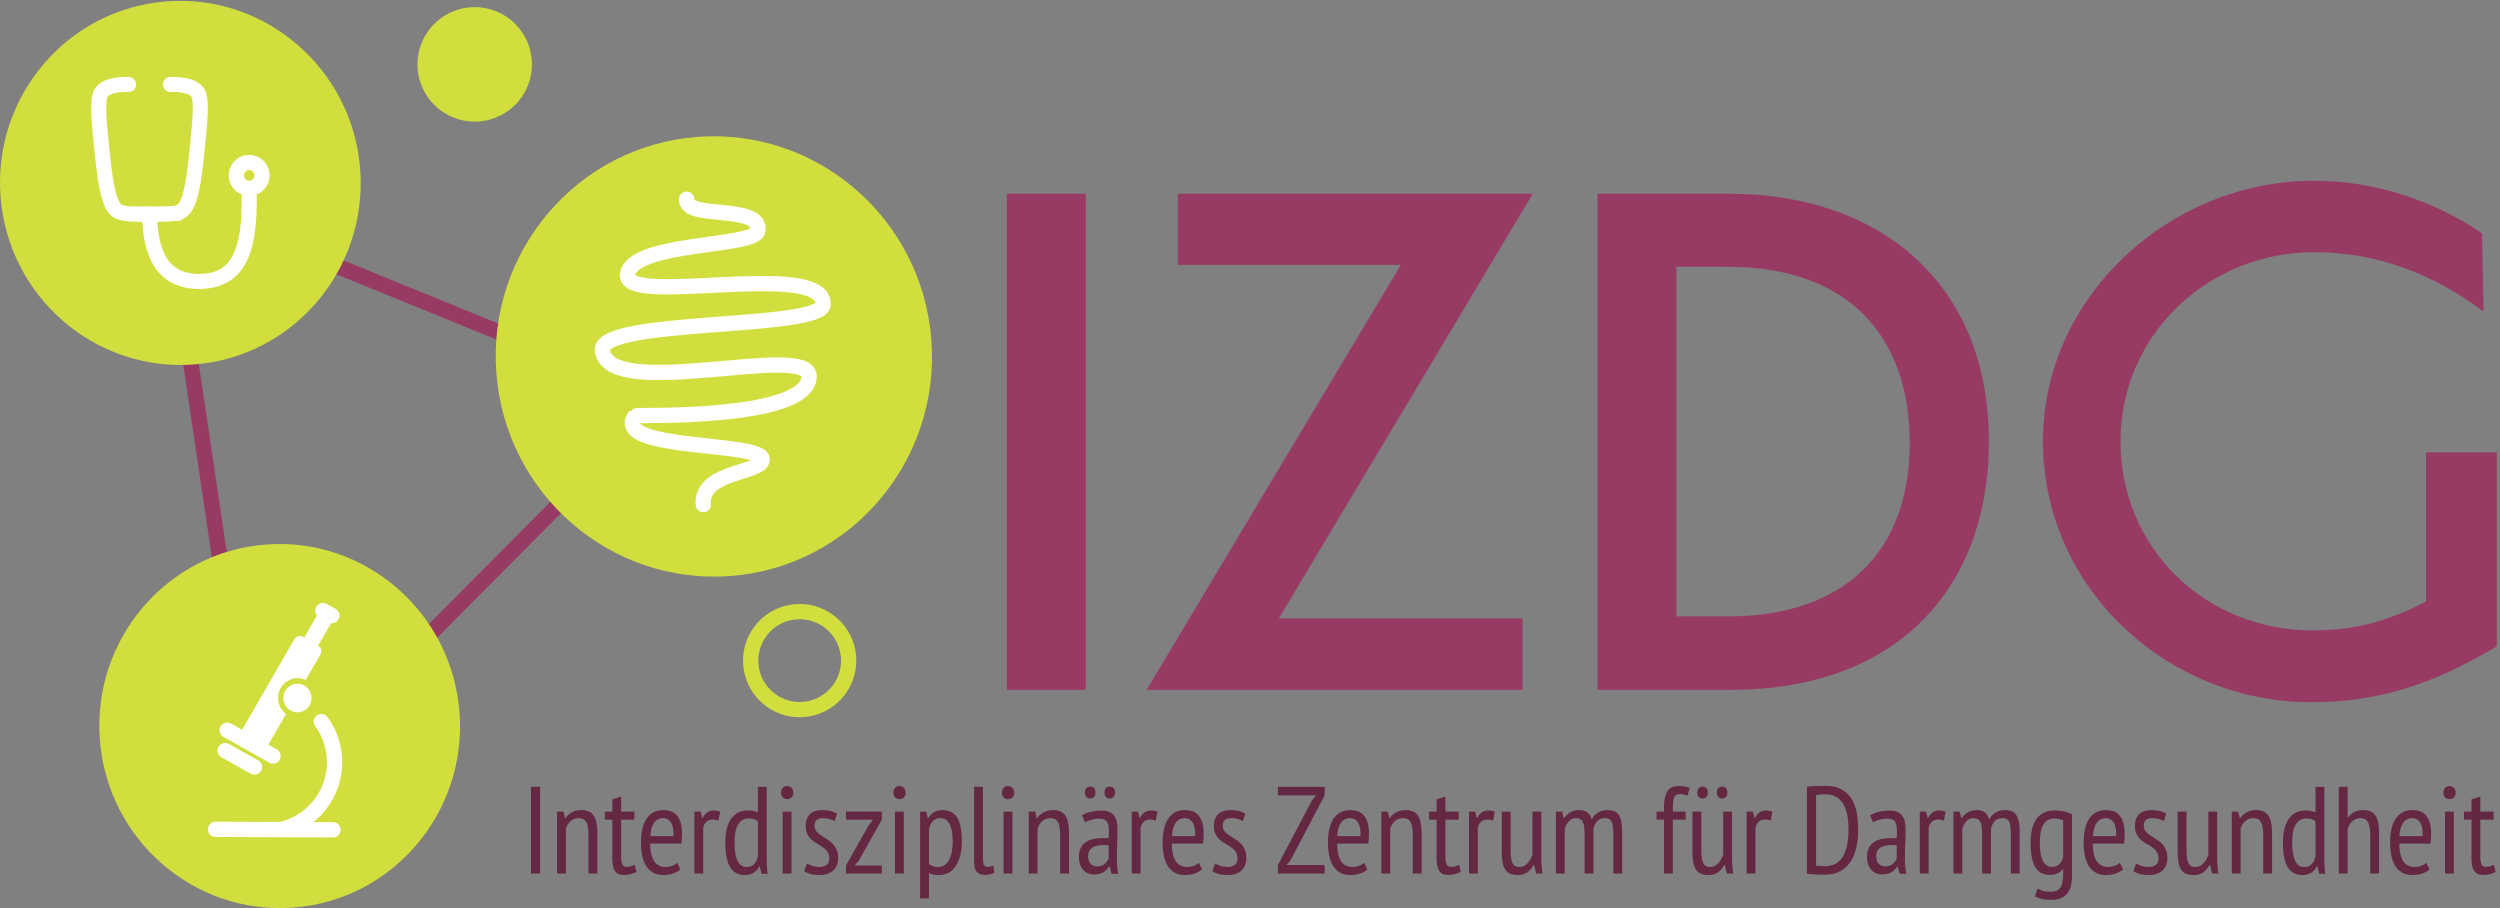 <svg viewBox="0 0 1434 521" xmlns="http://www.w3.org/2000/svg" fill-rule="evenodd" clip-rule="evenodd" stroke-linecap="round" stroke-miterlimit="2"><rect x="0" y="0" width="1434" height="521" fill="#808080" stroke="none"/><g transform="scale(4.167)"><path d="M22.858 27.036l12.517 84.218M91.288 54.951l-55.913 56.303M91.288 54.951l-68.43-27.915" fill="none" stroke="#983b64" stroke-width="2.14"/><path fill="#983b64" fill-rule="nonzero" d="M138.603 26.667h10.855V94.96h-10.855zM157.831 94.96h51.749v-9.839h-33.539l34.956-58.454h-48.868v9.795h30.703L157.831 94.96zM219.903 94.96h18.342c22.773 0 35.533-13.864 35.533-34.213 0-21.87-15.153-34.08-35.71-34.08h-18.165V94.96zm10.855-10.107V36.73h7.088c16.792 0 25.033 9.75 25.033 24.24 0 14.983-8.994 23.883-25.033 23.883h-7.088zM318.127 96.66c8.905 0 16.481-2.236 25.564-7.693v-26.7h-9.747v20.528c-5.45 2.818-9.924 3.981-15.595 3.981-14.754 0-26.451-11.271-26.451-26.029 0-14.804 12.184-26.03 26.672-26.03 9.038 0 16.792 3.265 23.305 8.185l-.222-10.779c-6.158-4.248-14.399-7.245-23.083-7.245-19.982 0-37.349 16.011-37.349 35.869 0 20.259 17.146 35.913 36.906 35.913z"/><path fill="#642843" fill-rule="nonzero" d="M73.084 108.31h1.267v11.938h-1.267zM81.007 120.248v-5.202c0-.852-.098-1.469-.295-1.85-.197-.381-.549-.571-1.056-.571-.451 0-.822.136-1.115.409a2.406 2.406 0 00-.642 1.006v6.208h-1.217v-8.527h.879l.22.904h.05c.214-.307.504-.569.87-.785.366-.216.803-.324 1.31-.324.36 0 .678.051.954.154.276.102.507.275.693.52.186.244.327.571.422.98.096.41.144.927.144 1.552v5.526h-1.217zM83.255 111.721h1.03v-1.689l1.217-.392v2.081h1.824v1.108h-1.824v5.082c0 .501.059.862.177 1.083.118.222.312.333.583.333.225 0 .419-.026.583-.077.163-.051.34-.116.532-.196l.236.972a3.884 3.884 0 01-1.757.41c-.563 0-.966-.185-1.208-.555-.242-.369-.363-.969-.363-1.799v-5.253h-1.03v-1.108zM93.662 119.668c-.271.25-.614.444-1.031.58a4.223 4.223 0 01-1.318.205c-.529 0-.988-.106-1.377-.316a2.633 2.633 0 01-.963-.904 4.215 4.215 0 01-.557-1.407 8.741 8.741 0 01-.178-1.842c0-1.455.265-2.564.795-3.325.529-.762 1.278-1.143 2.247-1.143.315 0 .627.04.937.119.31.08.589.239.837.478.247.239.447.574.599 1.006.152.432.228.995.228 1.689 0 .193-.008.4-.025.622a45.33 45.33 0 01-.059.691h-4.291c0 .489.039.932.118 1.33.079.398.203.736.372 1.015.168.278.385.494.65.648.265.153.594.23.988.23.304 0 .606-.057.904-.17.299-.114.527-.251.684-.41l.44.904zm-.946-4.57c.022-.853-.096-1.479-.355-1.876-.259-.398-.614-.597-1.065-.597-.518 0-.929.199-1.233.597-.304.397-.484 1.023-.541 1.876h3.194zM95.588 111.721h.861l.22.904h.051c.157-.33.363-.589.616-.776.254-.188.561-.282.921-.282.259 0 .552.051.879.154l-.237 1.245a2.382 2.382 0 00-.777-.154c-.36 0-.653.105-.879.316-.225.21-.371.491-.439.844v6.276h-1.216v-8.527zM105.539 117.315c0 .579.005 1.105.017 1.577.011.472.05.935.118 1.39h-.828l-.27-1.023h-.068a2.063 2.063 0 01-.743.853c-.338.227-.744.341-1.217.341-.912 0-1.591-.359-2.035-1.074-.445-.717-.668-1.843-.668-3.378 0-1.455.273-2.558.82-3.308.546-.751 1.298-1.126 2.255-1.126.327 0 .586.02.777.06.192.04.4.105.625.196v-3.513h1.217v9.005zm-1.217-4.247a1.49 1.49 0 00-.532-.298c-.197-.063-.459-.094-.785-.094-.597 0-1.062.273-1.394.818-.333.546-.499 1.387-.499 2.524 0 .501.031.953.093 1.356.062.404.158.755.287 1.049.13.296.299.523.507.682.209.159.465.239.769.239.811 0 1.329-.483 1.554-1.45v-4.826zM107.735 111.721h1.217v8.527h-1.217v-8.527zm-.22-2.593c0-.271.077-.493.229-.665a.766.766 0 01.599-.255c.248 0 .454.082.617.247.163.166.245.389.245.673 0 .273-.082.487-.245.64a.867.867 0 01-.617.23.788.788 0 01-.599-.239c-.152-.159-.229-.369-.229-.631zM111.063 118.849c.226.137.493.253.803.35.31.097.628.145.954.145.372 0 .688-.094.947-.281.259-.188.388-.492.388-.913 0-.352-.079-.642-.236-.87a2.676 2.676 0 00-.6-.613 6.442 6.442 0 00-.786-.504 4.174 4.174 0 01-.785-.554 2.755 2.755 0 01-.6-.767c-.158-.296-.237-.671-.237-1.126 0-.728.195-1.276.583-1.646.389-.369.938-.554 1.647-.554.462 0 .862.043 1.2.128.338.085.631.202.879.35l-.321 1.023a3.435 3.435 0 00-.744-.282 3.417 3.417 0 00-.861-.11c-.406 0-.702.085-.887.255-.186.171-.279.438-.279.802 0 .284.079.526.236.725.158.199.358.381.6.546.242.164.504.332.786.503.281.17.543.372.785.605.242.233.442.512.6.837.158.323.237.729.237 1.218 0 .319-.051.62-.152.904a2.004 2.004 0 01-.465.742c-.208.21-.468.378-.777.503-.31.125-.673.188-1.09.188-.496 0-.924-.049-1.284-.145a3.24 3.24 0 01-.912-.384l.371-1.075zM116.453 119.139l3.142-5.576.592-.734h-3.734v-1.108h4.933v1.108l-3.159 5.628-.575.682h3.734v1.109h-4.933v-1.109zM123.194 111.721h1.216v8.527h-1.216v-8.527zm-.22-2.593c0-.271.076-.493.228-.665a.766.766 0 01.6-.255c.248 0 .453.082.617.247.163.166.245.389.245.673 0 .273-.082.487-.245.64a.869.869 0 01-.617.23.789.789 0 01-.6-.239c-.152-.159-.228-.369-.228-.631zM126.657 111.721h.862l.186.921h.067c.416-.751 1.069-1.126 1.959-1.126.89 0 1.558.335 2.003 1.006.445.671.668 1.768.668 3.292a7.86 7.86 0 01-.22 1.935c-.147.575-.355 1.064-.625 1.467-.271.404-.6.711-.99.921a2.67 2.67 0 01-1.291.316c-.327 0-.586-.02-.778-.06a2.258 2.258 0 01-.624-.247v3.513h-1.217v-11.938zm1.217 7.18c.157.136.335.244.532.324.197.079.459.119.786.119.595 0 1.069-.307 1.418-.921.35-.614.524-1.489.524-2.626 0-.478-.031-.91-.092-1.296a3.617 3.617 0 00-.296-.998 1.726 1.726 0 00-.515-.648c-.209-.154-.465-.23-.769-.23-.822 0-1.352.506-1.588 1.517v4.759zM135.307 118.218c0 .398.054.683.161.853a.501.501 0 00.448.256c.236 0 .512-.063.828-.188l.118.99c-.147.092-.352.164-.617.221a3.447 3.447 0 01-.718.086c-.428 0-.774-.134-1.039-.401-.265-.267-.397-.736-.397-1.407V108.31h1.216v9.908zM138.146 111.721h1.216v8.527h-1.216v-8.527zm-.22-2.593c0-.271.076-.493.228-.665a.766.766 0 01.6-.255c.248 0 .453.082.617.247.163.166.245.389.245.673 0 .273-.082.487-.245.64a.869.869 0 01-.617.23.789.789 0 01-.6-.239c-.152-.159-.228-.369-.228-.631zM145.934 120.248v-5.202c0-.852-.098-1.469-.295-1.85-.197-.381-.549-.571-1.056-.571-.451 0-.822.136-1.115.409a2.406 2.406 0 00-.642 1.006v6.208h-1.217v-8.527h.879l.219.904h.051c.214-.307.504-.569.87-.785.366-.216.803-.324 1.31-.324.36 0 .678.051.954.154.276.102.507.275.693.52.186.244.326.571.422.98.096.41.144.927.144 1.552v5.526h-1.217zM148.942 112.232a4.037 4.037 0 011.191-.477c.467-.114.96-.171 1.478-.171.473 0 .853.071 1.14.213.288.143.513.336.676.58.163.245.27.523.321.836.051.313.076.64.076.981 0 .682-.014 1.347-.042 1.995a42.765 42.765 0 00-.042 1.842c0 .432.014.833.042 1.202.028.37.082.719.16 1.049h-.929l-.287-1.006h-.068a2.285 2.285 0 01-.743.767c-.327.216-.766.324-1.318.324-.608 0-1.106-.213-1.495-.639-.389-.427-.583-1.015-.583-1.765 0-.489.082-.899.245-1.228.163-.33.394-.597.693-.802a2.922 2.922 0 011.064-.435c.411-.085.87-.128 1.377-.128h.338c.113 0 .231.006.355.017.034-.352.051-.665.051-.938 0-.648-.096-1.102-.288-1.364-.191-.261-.54-.392-1.047-.392a4.1 4.1 0 00-1.031.145 3.59 3.59 0 00-.929.366l-.405-.972zm3.666 4.128a6.488 6.488 0 00-.676-.035c-.27 0-.535.023-.794.069-.259.045-.49.125-.693.238a1.299 1.299 0 00-.481.461c-.119.194-.178.438-.178.733 0 .455.11.807.33 1.058.219.25.504.375.853.375.473 0 .839-.114 1.098-.341.259-.228.439-.478.541-.751v-1.807zm-3.261-7.249c0-.261.065-.466.194-.614a.674.674 0 01.533-.221c.225 0 .402.074.532.221.129.148.194.353.194.614 0 .239-.065.432-.194.58a.671.671 0 01-.532.222c-.226 0-.403-.074-.533-.222-.129-.148-.194-.341-.194-.58zm2.686 0c0-.261.065-.466.195-.614.129-.147.307-.221.532-.221.225 0 .402.074.532.221.13.148.194.353.194.614 0 .239-.064.432-.194.58a.671.671 0 01-.532.222c-.225 0-.403-.074-.532-.222-.13-.148-.195-.341-.195-.58zM155.784 111.721h.862l.219.904h.051c.158-.33.363-.589.617-.776.253-.188.56-.282.92-.282.259 0 .552.051.879.154l-.237 1.245a2.378 2.378 0 00-.777-.154c-.36 0-.653.105-.878.316-.226.21-.372.491-.44.844v6.276h-1.216v-8.527zM165.465 119.668c-.271.25-.614.444-1.031.58a4.223 4.223 0 01-1.318.205c-.529 0-.988-.106-1.377-.316a2.633 2.633 0 01-.963-.904 4.215 4.215 0 01-.557-1.407 8.741 8.741 0 01-.178-1.842c0-1.455.265-2.564.795-3.325.529-.762 1.278-1.143 2.247-1.143.315 0 .627.04.937.119.31.08.589.239.837.478.247.239.447.574.599 1.006.152.432.228.995.228 1.689 0 .193-.008.4-.025.622a45.33 45.33 0 01-.059.691h-4.291c0 .489.039.932.118 1.33.079.398.203.736.372 1.015.168.278.385.494.65.648.265.153.594.23.988.23.304 0 .606-.057.904-.17.299-.114.527-.251.684-.41l.44.904zm-.946-4.57c.022-.853-.096-1.479-.355-1.876-.259-.398-.614-.597-1.065-.597-.518 0-.929.199-1.233.597-.304.397-.484 1.023-.541 1.876h3.194zM167.256 118.849c.225.137.492.253.802.35.31.097.628.145.955.145.371 0 .687-.094.946-.281.259-.188.388-.492.388-.913 0-.352-.079-.642-.236-.87a2.676 2.676 0 00-.6-.613 6.442 6.442 0 00-.786-.504 4.174 4.174 0 01-.785-.554 2.774 2.774 0 01-.6-.767c-.158-.296-.236-.671-.236-1.126 0-.728.194-1.276.582-1.646.389-.369.938-.554 1.648-.554.461 0 .861.043 1.199.128.338.085.631.202.879.35l-.321 1.023a3.435 3.435 0 00-.744-.282 3.41 3.41 0 00-.861-.11c-.406 0-.701.085-.887.255-.186.171-.279.438-.279.802 0 .284.079.526.236.725.158.199.358.381.6.546.242.164.504.332.786.503.281.17.543.372.785.605.243.233.443.512.6.837.158.323.237.729.237 1.218 0 .319-.051.62-.152.904a2.004 2.004 0 01-.465.742c-.208.21-.467.378-.777.503s-.673.188-1.09.188c-.495 0-.923-.049-1.284-.145a3.252 3.252 0 01-.912-.384l.372-1.075zM175.906 119.071l4.696-8.902.558-.682h-5.254v-1.177h6.437v1.177l-4.714 8.953-.541.631h5.255v1.177h-6.437v-1.177zM188.222 119.668c-.27.25-.614.444-1.031.58a4.217 4.217 0 01-1.317.205c-.53 0-.989-.106-1.377-.316a2.618 2.618 0 01-.963-.904 4.194 4.194 0 01-.558-1.407 8.745 8.745 0 01-.177-1.842c0-1.455.264-2.564.794-3.325.529-.762 1.278-1.143 2.247-1.143.315 0 .628.04.938.119.309.08.588.239.836.478s.448.574.6 1.006c.152.432.228.995.228 1.689 0 .193-.009.4-.026.622-.017.222-.036.452-.059.691h-4.291c0 .489.039.932.118 1.33.079.398.203.736.372 1.015.169.278.386.494.65.648.265.153.594.23.989.23.304 0 .605-.057.904-.17.298-.114.526-.251.684-.41l.439.904zm-.946-4.57c.022-.853-.096-1.479-.355-1.876-.259-.398-.614-.597-1.064-.597-.518 0-.929.199-1.234.597-.304.397-.484 1.023-.54 1.876h3.193zM194.473 120.248v-5.202c0-.852-.098-1.469-.296-1.85-.197-.381-.549-.571-1.055-.571-.451 0-.823.136-1.116.409a2.425 2.425 0 00-.642 1.006v6.208h-1.216v-8.527h.879l.219.904h.051c.214-.307.504-.569.87-.785.366-.216.802-.324 1.309-.324.361 0 .679.051.955.154.276.102.507.275.693.52.185.244.326.571.422.98.096.41.144.927.144 1.552v5.526h-1.217zM196.72 111.721h1.031v-1.689l1.216-.392v2.081h1.825v1.108h-1.825v5.082c0 .501.059.862.178 1.083.118.222.312.333.582.333.226 0 .42-.026.583-.077.164-.051.341-.116.532-.196l.237.972a3.905 3.905 0 01-1.757.41c-.563 0-.966-.185-1.208-.555-.242-.369-.363-.969-.363-1.799v-5.253h-1.031v-1.108zM202.211 111.721h.862l.219.904h.051c.158-.33.363-.589.617-.776.253-.188.56-.282.92-.282.259 0 .552.051.879.154l-.237 1.245a2.382 2.382 0 00-.777-.154c-.36 0-.653.105-.878.316-.226.21-.372.491-.44.844v6.276h-1.216v-8.527zM207.938 111.721v5.218c0 .864.088 1.481.262 1.851.175.369.493.554.955.554.236 0 .447-.048.633-.145.186-.097.352-.224.499-.384.146-.159.276-.341.388-.545.113-.205.203-.415.271-.631v-5.918h1.216v6.105c0 .41.014.833.042 1.271.028.438.071.821.127 1.151h-.862l-.304-1.194h-.05a2.921 2.921 0 01-.828.981c-.361.278-.811.418-1.352.418-.36 0-.676-.046-.946-.137a1.494 1.494 0 01-.693-.494c-.191-.239-.335-.566-.431-.981-.095-.415-.143-.947-.143-1.595v-5.525h1.216zM218.126 120.248v-5.065c0-.455-.014-.844-.042-1.168a2.559 2.559 0 00-.178-.793.963.963 0 00-.371-.452c-.158-.097-.366-.145-.626-.145-.382 0-.706.15-.971.452a2.497 2.497 0 00-.549 1.031v6.14h-1.217v-8.527h.862l.22.904h.05c.237-.33.519-.597.845-.802.327-.205.744-.307 1.25-.307.428 0 .78.094 1.056.281.276.188.493.521.651.998a2.29 2.29 0 01.87-.938 2.363 2.363 0 011.242-.341c.371 0 .69.048.954.145.265.097.479.267.642.512.164.244.285.568.363.972.079.403.119.912.119 1.526v5.577h-1.217v-5.423c0-.739-.07-1.291-.211-1.655-.141-.363-.465-.545-.971-.545-.428 0-.769.133-1.023.4-.253.268-.43.629-.532 1.083v6.14h-1.216zM228.026 111.721h1.031v-.478c0-1.069.152-1.842.456-2.319.304-.478.822-.716 1.554-.716.293 0 .558.017.794.051.237.034.479.108.727.221l-.304 1.058a2.29 2.29 0 00-.566-.179 3.05 3.05 0 00-.499-.043c-.225 0-.399.046-.523.136-.124.091-.217.234-.279.427-.062.194-.102.44-.118.742-.017.301-.026.668-.026 1.1h1.757v1.108h-1.757v7.419h-1.216v-7.419h-1.031v-1.108zM234.193 111.721v5.218c0 .864.087 1.481.262 1.851.174.369.492.554.954.554.237 0 .448-.048.634-.145.186-.097.352-.224.498-.384.147-.159.276-.341.389-.545.112-.205.203-.415.27-.631v-5.918h1.217v6.105c0 .41.014.833.042 1.271.028.438.07.821.127 1.151h-.862l-.304-1.194h-.051a2.898 2.898 0 01-.828.981c-.36.278-.811.418-1.351.418-.361 0-.676-.046-.946-.137a1.484 1.484 0 01-.693-.494c-.192-.239-.335-.566-.431-.981-.096-.415-.144-.947-.144-1.595v-5.525h1.217zm-.558-2.61c0-.261.065-.466.195-.614.129-.147.307-.221.532-.221.225 0 .402.074.532.221.13.148.194.353.194.614 0 .239-.064.432-.194.58a.671.671 0 01-.532.222c-.225 0-.403-.074-.532-.222-.13-.148-.195-.341-.195-.58zm2.687 0c0-.261.064-.466.194-.614.129-.147.307-.221.532-.221.225 0 .403.074.532.221.13.148.195.353.195.614 0 .239-.065.432-.195.58-.129.148-.307.222-.532.222-.225 0-.403-.074-.532-.222-.13-.148-.194-.341-.194-.58zM240.427 111.721h.862l.219.904h.051c.158-.33.363-.589.617-.776.253-.188.56-.282.92-.282.259 0 .552.051.879.154l-.237 1.245a2.373 2.373 0 00-.777-.154c-.36 0-.653.105-.878.316-.226.21-.372.491-.44.844v6.276h-1.216v-8.527zM248.722 108.31c.181-.034.381-.06.6-.077.22-.017.442-.028.668-.034l.667-.017c.219-.006.425-.009.617-.009.822 0 1.52.143 2.094.427.575.285 1.042.69 1.403 1.219.36.529.619 1.163.777 1.902.158.739.236 1.563.236 2.473 0 .818-.076 1.603-.228 2.353-.152.751-.408 1.41-.768 1.978a4.079 4.079 0 01-1.428 1.365c-.591.341-1.332.511-2.222.511-.146 0-.332-.002-.557-.008a16.15 16.15 0 01-.701-.034 53.936 53.936 0 00-.676-.043 3.5 3.5 0 01-.482-.051V108.31zm2.619 1.04h-.363c-.13 0-.256.006-.38.017l-.347.034a5.46 5.46 0 00-.261.034v9.721c.045.012.126.02.244.026l.372.017.372.017c.118.006.205.009.262.009.619 0 1.137-.136 1.554-.41.417-.272.746-.639.988-1.1.243-.46.414-.994.516-1.603.101-.608.152-1.253.152-1.935 0-.603-.045-1.194-.135-1.774a5.084 5.084 0 00-.482-1.544 2.952 2.952 0 00-.946-1.091c-.4-.279-.915-.418-1.546-.418zM257.423 112.232a4.059 4.059 0 011.191-.477 6.228 6.228 0 011.478-.171c.474 0 .854.071 1.141.213.286.143.512.336.676.58.162.245.27.523.321.836.05.313.076.64.076.981 0 .682-.014 1.347-.042 1.995a41.265 41.265 0 00-.043 1.842c0 .432.014.833.043 1.202.028.37.081.719.16 1.049h-.929l-.287-1.006h-.068a2.304 2.304 0 01-.743.767c-.327.216-.766.324-1.318.324-.608 0-1.108-.213-1.495-.639-.389-.427-.583-1.015-.583-1.765 0-.489.082-.899.245-1.228.163-.33.394-.597.693-.802a2.924 2.924 0 011.063-.435 6.83 6.83 0 011.378-.128h.337c.112 0 .232.006.356.017.032-.352.049-.665.049-.938 0-.648-.095-1.102-.286-1.364-.192-.261-.541-.392-1.047-.392-.317 0-.659.048-1.031.145a3.562 3.562 0 00-.929.366l-.406-.972zm3.665 4.128a6.33 6.33 0 00-.674-.035c-.271 0-.535.023-.794.069-.259.045-.49.125-.693.238a1.31 1.31 0 00-.482.461c-.118.194-.177.438-.177.733 0 .455.109.807.328 1.058.22.25.505.375.854.375.474 0 .84-.114 1.099-.341.259-.228.439-.478.539-.751v-1.807zM264.266 111.721h.861l.22.904h.051c.157-.33.363-.589.616-.776.254-.188.561-.282.921-.282.259 0 .552.051.879.154l-.237 1.245a2.382 2.382 0 00-.777-.154c-.361 0-.653.105-.879.316-.225.21-.371.491-.439.844v6.276h-1.216v-8.527zM272.848 120.248v-5.065c0-.455-.014-.844-.042-1.168a2.533 2.533 0 00-.177-.793.964.964 0 00-.372-.452c-.158-.097-.366-.145-.625-.145-.383 0-.707.15-.972.452a2.52 2.52 0 00-.549 1.031v6.14h-1.216v-8.527h.861l.22.904h.051a2.98 2.98 0 01.845-.802c.326-.205.743-.307 1.25-.307.428 0 .78.094 1.056.281.276.188.492.521.65.998a2.29 2.29 0 01.87-.938 2.366 2.366 0 011.242-.341c.372 0 .69.048.955.145.264.097.478.267.642.512.163.244.284.568.363.972.079.403.118.912.118 1.526v5.577h-1.216v-5.423c0-.739-.071-1.291-.212-1.655-.14-.363-.464-.545-.971-.545-.428 0-.769.133-1.022.4-.254.268-.431.629-.532 1.083v6.14h-1.217zM285.215 120.64c0 1.103-.242 1.916-.726 2.439-.485.523-1.189.785-2.112.785-.563 0-1.025-.049-1.385-.145a3.94 3.94 0 01-.879-.333l.355-1.057c.225.102.473.199.743.29.27.09.603.136.997.136.687 0 1.157-.193 1.411-.58.253-.386.38-1.035.38-1.944v-.631h-.051c-.18.261-.411.466-.693.614-.281.148-.642.222-1.081.222-.912 0-1.582-.356-2.01-1.066-.428-.711-.642-1.828-.642-3.352 0-1.466.278-2.575.836-3.325.557-.751 1.383-1.126 2.475-1.126.529 0 .986.051 1.369.154.382.102.72.221 1.013.358v8.561zm-1.216-7.691c-.338-.182-.772-.273-1.301-.273-.575 0-1.036.264-1.385.793-.35.528-.524 1.373-.524 2.532 0 .478.028.918.084 1.322.057.404.152.756.287 1.057.136.302.307.535.516.7.208.165.464.247.768.247.428 0 .766-.114 1.014-.341.248-.227.428-.569.541-1.023v-5.014zM292.243 119.668c-.27.25-.613.444-1.03.58a4.223 4.223 0 01-1.318.205c-.529 0-.988-.106-1.377-.316a2.633 2.633 0 01-.963-.904 4.215 4.215 0 01-.557-1.407 8.675 8.675 0 01-.178-1.842c0-1.455.265-2.564.794-3.325.53-.762 1.279-1.143 2.247-1.143.316 0 .628.04.938.119.31.08.588.239.836.478s.448.574.6 1.006c.152.432.228.995.228 1.689 0 .193-.008.4-.025.622a45.33 45.33 0 01-.059.691h-4.292c0 .489.04.932.119 1.33.078.398.202.736.371 1.015.169.278.386.494.651.648.264.153.594.23.988.23.304 0 .605-.057.904-.17.298-.114.527-.251.684-.41l.439.904zm-.946-4.57c.023-.853-.095-1.479-.354-1.876-.259-.398-.614-.597-1.065-.597-.518 0-.929.199-1.233.597-.304.397-.484 1.023-.541 1.876h3.193zM294.034 118.849c.226.137.493.253.803.35.31.097.628.145.954.145.372 0 .687-.094.946-.281.26-.188.389-.492.389-.913 0-.352-.079-.642-.236-.87a2.676 2.676 0 00-.6-.613 6.442 6.442 0 00-.786-.504 4.174 4.174 0 01-.785-.554 2.737 2.737 0 01-.6-.767c-.158-.296-.237-.671-.237-1.126 0-.728.195-1.276.583-1.646.389-.369.938-.554 1.647-.554.462 0 .862.043 1.2.128.338.085.631.202.878.35l-.321 1.023a3.426 3.426 0 00-.743-.282 3.424 3.424 0 00-.862-.11c-.405 0-.701.085-.887.255-.185.171-.278.438-.278.802 0 .284.079.526.236.725.158.199.358.381.6.546.242.164.504.332.786.503.281.17.543.372.785.605.242.233.442.512.6.837.158.323.236.729.236 1.218 0 .319-.05.62-.152.904a1.989 1.989 0 01-.464.742c-.209.21-.468.378-.777.503-.31.125-.673.188-1.09.188-.496 0-.924-.049-1.284-.145a3.24 3.24 0 01-.912-.384l.371-1.075zM300.978 111.721v5.218c0 .864.087 1.481.262 1.851.175.369.493.554.955.554.236 0 .447-.048.633-.145.186-.097.352-.224.498-.384.147-.159.276-.341.389-.545.113-.205.203-.415.27-.631v-5.918h1.217v6.105c0 .41.014.833.042 1.271.028.438.07.821.127 1.151h-.862l-.304-1.194h-.051a2.898 2.898 0 01-.828.981c-.36.278-.81.418-1.351.418-.361 0-.676-.046-.946-.137a1.489 1.489 0 01-.693-.494c-.191-.239-.335-.566-.431-.981-.095-.415-.143-.947-.143-1.595v-5.525h1.216zM311.537 120.248v-5.202c0-.852-.098-1.469-.295-1.85-.197-.381-.549-.571-1.056-.571-.451 0-.822.136-1.115.409a2.406 2.406 0 00-.642 1.006v6.208h-1.217v-8.527h.879l.219.904h.051c.214-.307.504-.569.87-.785.366-.216.803-.324 1.31-.324.36 0 .678.051.954.154.276.102.507.275.693.52.186.244.326.571.422.98.096.41.144.927.144 1.552v5.526h-1.217zM319.951 117.315c0 .579.006 1.105.017 1.577.011.472.051.935.118 1.39h-.828l-.27-1.023h-.068a2.063 2.063 0 01-.743.853c-.338.227-.743.341-1.216.341-.913 0-1.591-.359-2.036-1.074-.445-.717-.668-1.843-.668-3.378 0-1.455.274-2.558.82-3.308.546-.751 1.298-1.126 2.255-1.126.327 0 .586.02.777.06.192.04.4.105.626.196v-3.513h1.216v9.005zm-1.216-4.247a1.502 1.502 0 00-.533-.298c-.197-.063-.459-.094-.785-.094-.597 0-1.062.273-1.394.818-.332.546-.498 1.387-.498 2.524 0 .501.031.953.092 1.356.062.404.158.755.288 1.049.129.296.298.523.507.682.208.159.464.239.768.239.811 0 1.329-.483 1.555-1.45v-4.826zM326.27 120.248v-5.185c0-.795-.093-1.401-.279-1.816-.186-.415-.555-.622-1.107-.622-.394 0-.752.142-1.073.426a2.111 2.111 0 00-.65 1.074v6.123h-1.216V108.31h1.216v4.212h.051c.225-.295.504-.537.836-.725.332-.187.746-.281 1.242-.281.371 0 .695.051.971.154.276.102.504.278.684.528.181.25.316.583.406.998.09.415.135.929.135 1.543v5.509h-1.216zM334.43 119.668c-.27.25-.614.444-1.031.58a4.218 4.218 0 01-1.318.205c-.529 0-.988-.106-1.376-.316a2.618 2.618 0 01-.963-.904 4.194 4.194 0 01-.558-1.407 8.745 8.745 0 01-.177-1.842c0-1.455.264-2.564.794-3.325.529-.762 1.278-1.143 2.247-1.143.315 0 .628.04.937.119.31.08.589.239.837.478.247.239.447.574.599 1.006.152.432.228.995.228 1.689 0 .193-.008.4-.025.622-.017.222-.036.452-.059.691h-4.291c0 .489.039.932.118 1.33.079.398.203.736.372 1.015.169.278.385.494.65.648.265.153.594.23.988.23.305 0 .606-.057.904-.17.299-.114.527-.251.685-.41l.439.904zm-.946-4.57c.022-.853-.096-1.479-.355-1.876-.259-.398-.614-.597-1.064-.597-.519 0-.93.199-1.234.597-.304.397-.484 1.023-.54 1.876h3.193zM336.559 111.721h1.216v8.527h-1.216v-8.527zm-.22-2.593c0-.271.076-.493.228-.665a.766.766 0 01.6-.255c.248 0 .453.082.616.247.164.166.245.389.245.673 0 .273-.081.487-.245.64a.865.865 0 01-.616.23.789.789 0 01-.6-.239c-.152-.159-.228-.369-.228-.631zM339.177 111.721h1.031v-1.689l1.216-.392v2.081h1.825v1.108h-1.825v5.082c0 .501.059.862.178 1.083.118.222.312.333.583.333.225 0 .419-.026.582-.077.164-.051.341-.116.533-.196l.236.972a3.905 3.905 0 01-1.757.41c-.563 0-.966-.185-1.208-.555-.242-.369-.363-.969-.363-1.799v-5.253h-1.031v-1.108z"/><path d="M65.347.985a7.88 7.88 0 017.877 7.877 7.88 7.88 0 01-7.877 7.877 7.881 7.881 0 01-7.877-7.877A7.88 7.88 0 0165.347.985z" fill="#d2de3d"/><path d="M110.077 84.194a6.744 6.744 0 016.742 6.741 6.745 6.745 0 01-6.742 6.742 6.745 6.745 0 01-6.742-6.742 6.744 6.744 0 016.742-6.741z" fill="none" stroke="#d2de3d" stroke-width="2.1" stroke-linejoin="round"/><path d="M95.997 18.842c-16.525 1.241-28.924 15.792-27.672 32.474 1.253 16.681 15.687 29.217 32.212 27.976 16.526-1.242 28.925-15.792 27.672-32.474-1.253-16.681-15.686-29.217-32.212-27.976z" fill="#d2de3d"/><clipPath id="a"><path d="M95.997 18.842c-16.525 1.241-28.924 15.792-27.672 32.474 1.253 16.681 15.687 29.217 32.212 27.976 16.526-1.242 28.925-15.792 27.672-32.474-1.253-16.681-15.686-29.217-32.212-27.976z"/></clipPath><g clip-path="url(#a)"><path d="M94.515 27.423c-.204 2.905 10.352.61 9.803 4.33-.339 2.295-16.953 1.504-17.919 5.903-1.043 4.749 26.942-2.044 26.912 4.209-.017 3.578-31.026 1.91-30.387 6.413 1.003 7.077 28.638-1.278 28.452 3.59-.229 6.013-23.847 5.226-23.938 5.354-3.582 5.01 18.608 3.426 17.443 6.239-.713 1.723-8.467 1.535-8.067 6.002" fill="none" stroke="#fff" stroke-width="2.1" stroke-linejoin="round"/></g><path d="M36.623 74.953c-13.663 1.026-23.914 13.056-22.878 26.848 1.036 13.791 12.969 24.155 26.631 23.129 13.662-1.026 23.914-13.056 22.878-26.848-1.036-13.791-12.969-24.155-26.631-23.129z" fill="#d2de3d"/><path d="M44.23 99.332a9.449 9.449 0 011.822 5.59c0 4.481-3.111 8.241-7.288 9.237M29.664 114.159l16.172.066M30.989 103.32l4.029 2.264M44.445 84.044l1.231.692" fill="none" stroke="#fff" stroke-width="2.1"/><path d="M44.959 85.144l-.438-.252-2.034 3.521.438.253 2.034-3.522z" fill="#983b64"/><path d="M44.959 85.144l-.438-.252-2.034 3.521.438.253 2.034-3.522z" fill="none" stroke="#fff" stroke-width="1.7" stroke-linejoin="round"/><path d="M31.265 100.516l6.319 3.551" fill="none" stroke="#fff" stroke-width="2.1"/><path d="M38.965 97.292l-2.888 5.003-2.123-1.226 7.307-12.656 2.123 1.226-2.337 4.047h-.008a2.4 2.4 0 00-2.074 3.606z" fill="#fff"/><path d="M38.965 97.292l-2.888 5.003-2.123-1.226 7.307-12.656 2.123 1.226-2.337 4.047h-.008a2.4 2.4 0 00-2.074 3.606z" fill="none" stroke="#fff" stroke-width="1.7" stroke-linejoin="round"/><path d="M40.974 93.347c1.489 0 2.698 1.227 2.698 2.738s-1.209 2.738-2.698 2.738c-1.489 0-2.698-1.227-2.698-2.738s1.209-2.738 2.698-2.738z" fill="#d2de3d"/><path d="M40.974 94.116a1.97 1.97 0 010 3.938 1.97 1.97 0 01-1.969-1.969 1.97 1.97 0 011.969-1.969z" fill="#fff"/><path d="M22.95.191C9.287 1.217-.964 13.248.072 27.039c1.036 13.792 12.969 24.155 26.631 23.129 13.663-1.026 23.914-13.056 22.878-26.847C48.545 9.529 36.612-.835 22.95.191z" fill="#d2de3d"/><path d="M17.694 11.626s-3.048-.17-3.799 1.206c-.596 1.092-.202 4.427.12 7.639.363 3.626.782 7.461 2.01 8.465.817.668 2.842.528 4.555.546l3.895-.097m-1.009-17.759s3.048-.17 3.8 1.206c.596 1.092.201 4.427-.12 7.639-.363 3.626-.782 7.461-2.011 8.465-.817.668-2.842.528-4.555.546l-2.73-.037" fill="none" stroke="#fff" stroke-width="2.07" stroke-linejoin="round"/><path d="M19.359 29.483c.621.046 1.215-.19 1.221.108.116 5.155 1.657 9.116 6.776 9.149 5.947.04 7.011-5.086 6.943-11.685" fill="none" stroke="#fff" stroke-width="2.07" stroke-linejoin="round"/><path d="M34.864 22.454a1.787 1.787 0 011.111 2.256 1.762 1.762 0 01-2.235 1.123 1.787 1.787 0 01-1.111-2.256 1.763 1.763 0 012.235-1.123z" fill="none" stroke="#fff" stroke-width="2.08" stroke-linejoin="round"/></g></svg>